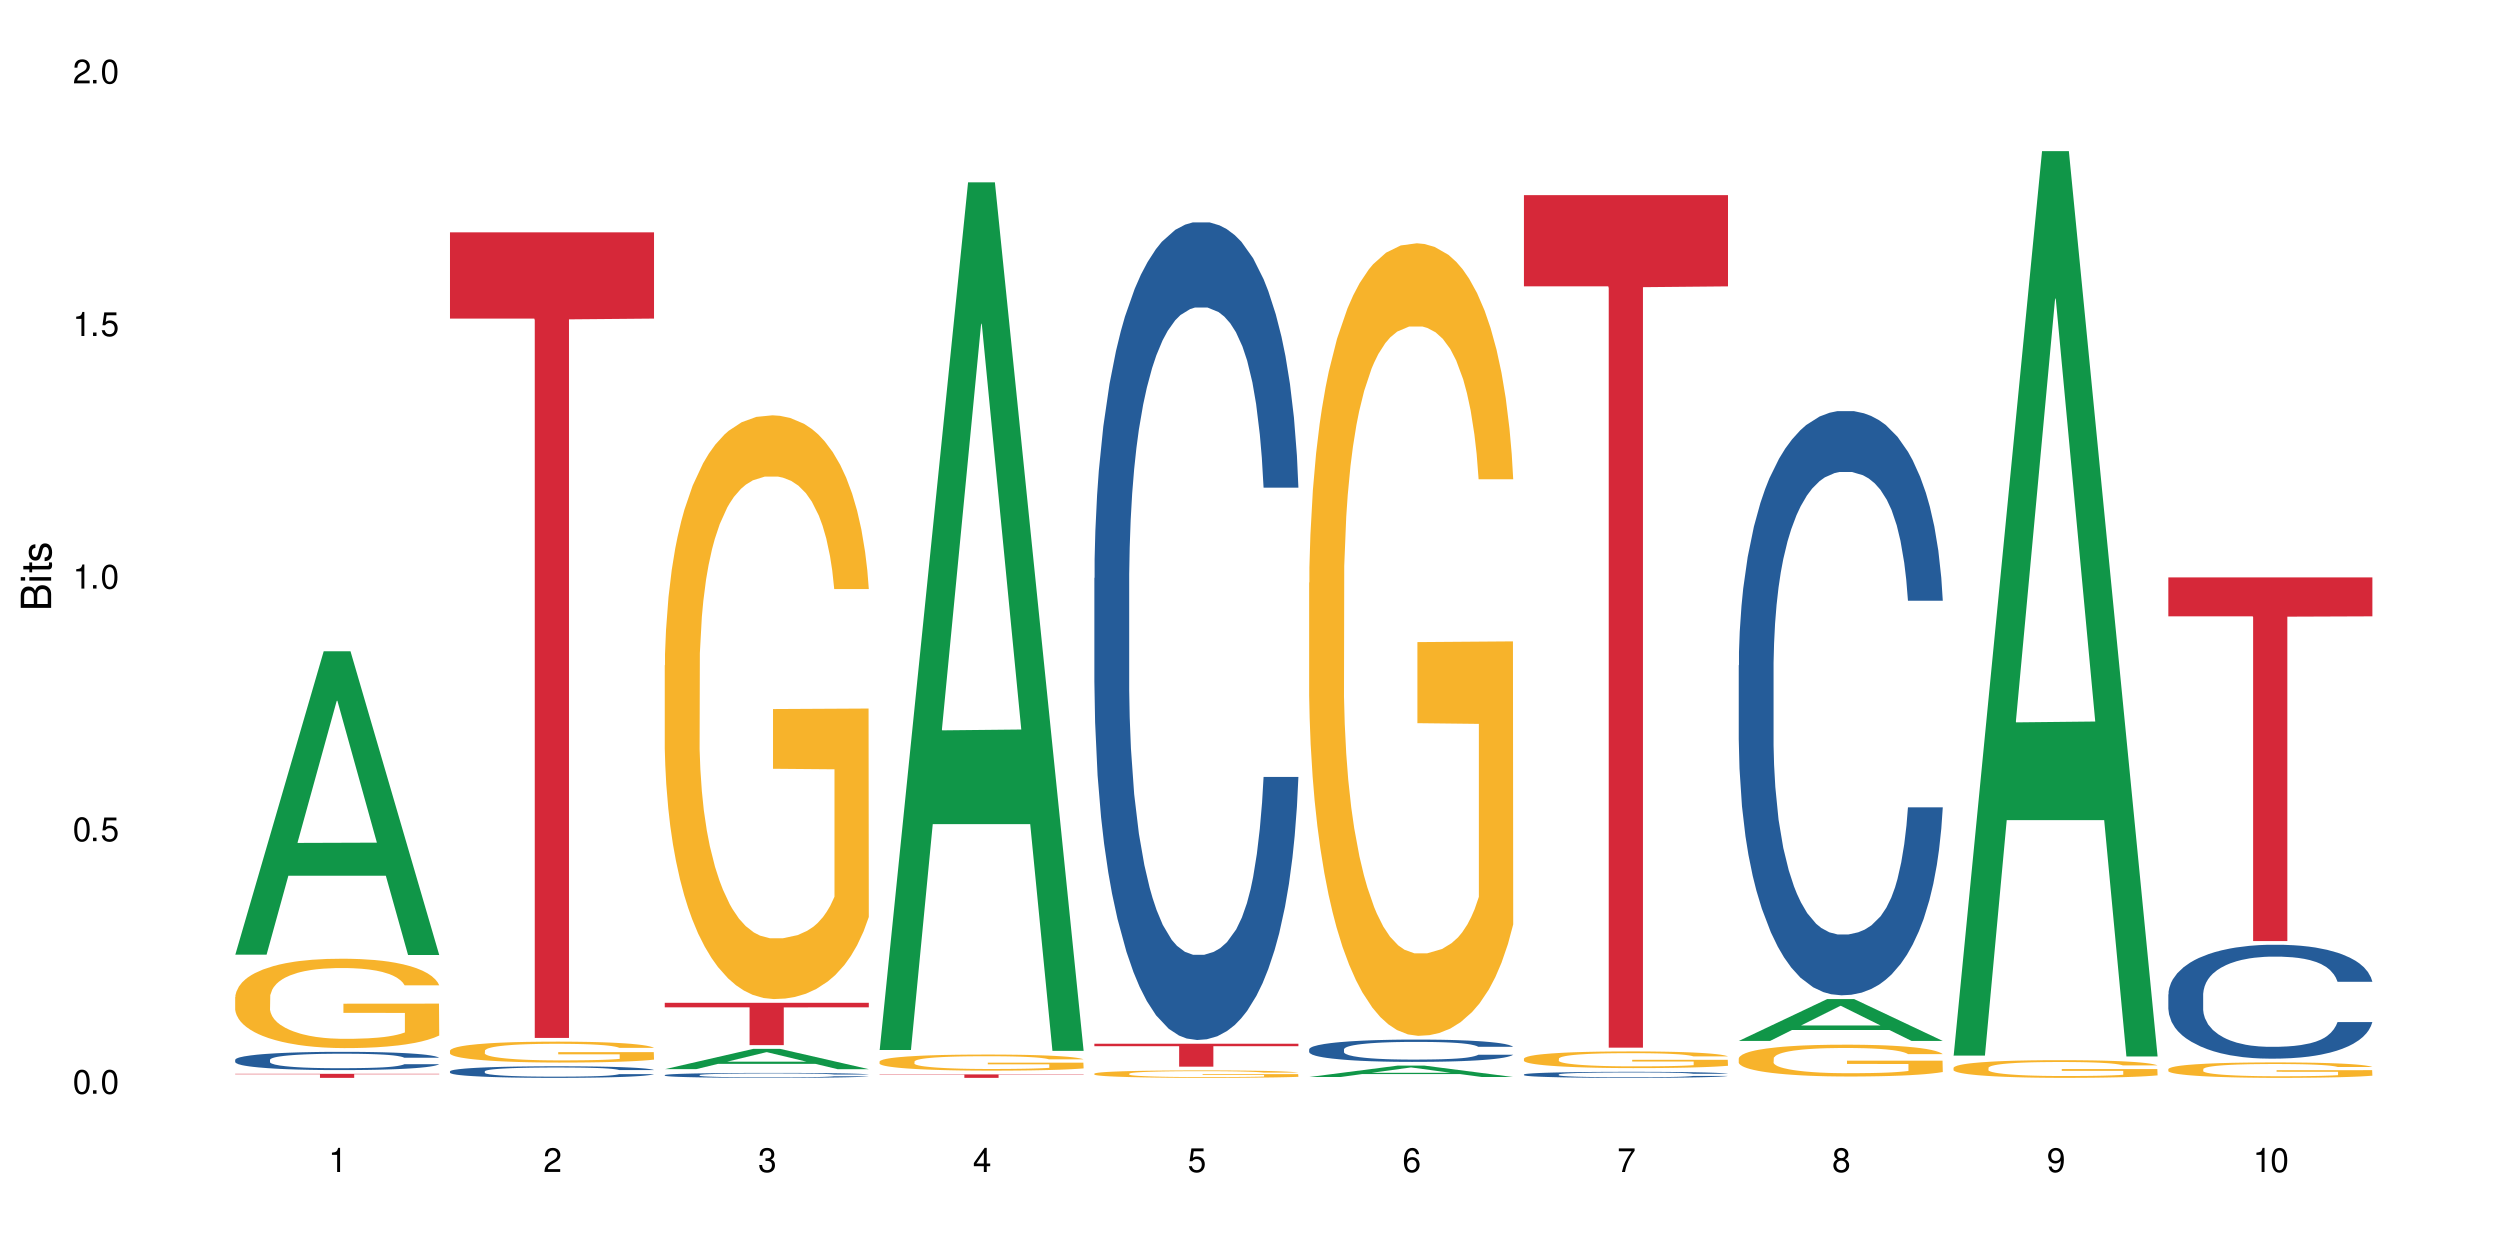 <?xml version="1.0" encoding="UTF-8"?>
<svg xmlns="http://www.w3.org/2000/svg" xmlns:xlink="http://www.w3.org/1999/xlink" width="720" height="360" viewBox="0 0 720 360">
<defs>
<g>
<g id="glyph-0-0">
</g>
<g id="glyph-0-1">
<path d="M 2.641 -6.938 C 2 -6.938 1.422 -6.656 1.078 -6.172 C 0.641 -5.562 0.406 -4.641 0.406 -3.359 C 0.406 -1.016 1.188 0.219 2.641 0.219 C 4.078 0.219 4.859 -1.016 4.859 -3.297 C 4.859 -4.641 4.656 -5.547 4.203 -6.172 C 3.844 -6.656 3.281 -6.938 2.641 -6.938 Z M 2.641 -6.188 C 3.547 -6.188 4 -5.25 4 -3.375 C 4 -1.406 3.562 -0.484 2.625 -0.484 C 1.734 -0.484 1.281 -1.438 1.281 -3.344 C 1.281 -5.25 1.734 -6.188 2.641 -6.188 Z M 2.641 -6.188 "/>
</g>
<g id="glyph-0-2">
<path d="M 1.828 -1 L 0.828 -1 L 0.828 0 L 1.828 0 Z M 1.828 -1 "/>
</g>
<g id="glyph-0-3">
<path d="M 4.562 -6.797 L 1.062 -6.797 L 0.547 -3.094 L 1.328 -3.094 C 1.719 -3.562 2.047 -3.734 2.578 -3.734 C 3.484 -3.734 4.062 -3.109 4.062 -2.094 C 4.062 -1.125 3.484 -0.531 2.578 -0.531 C 1.828 -0.531 1.375 -0.906 1.188 -1.672 L 0.328 -1.672 C 0.453 -1.109 0.547 -0.844 0.75 -0.594 C 1.125 -0.078 1.828 0.219 2.594 0.219 C 3.969 0.219 4.922 -0.781 4.922 -2.219 C 4.922 -3.562 4.031 -4.484 2.719 -4.484 C 2.25 -4.484 1.859 -4.359 1.469 -4.062 L 1.734 -5.969 L 4.562 -5.969 Z M 4.562 -6.797 "/>
</g>
<g id="glyph-0-4">
<path d="M 2.484 -4.938 L 2.484 0 L 3.328 0 L 3.328 -6.938 L 2.766 -6.938 C 2.469 -5.875 2.281 -5.734 0.984 -5.562 L 0.984 -4.938 Z M 2.484 -4.938 "/>
</g>
<g id="glyph-0-5">
<path d="M 4.859 -0.828 L 1.281 -0.828 C 1.359 -1.406 1.672 -1.781 2.5 -2.281 L 3.469 -2.828 C 4.406 -3.344 4.906 -4.062 4.906 -4.906 C 4.906 -5.484 4.672 -6.031 4.266 -6.406 C 3.859 -6.766 3.375 -6.938 2.719 -6.938 C 1.859 -6.938 1.219 -6.625 0.844 -6.031 C 0.609 -5.672 0.5 -5.234 0.484 -4.531 L 1.328 -4.531 C 1.359 -5.016 1.406 -5.281 1.531 -5.516 C 1.75 -5.938 2.188 -6.203 2.703 -6.203 C 3.469 -6.203 4.031 -5.641 4.031 -4.891 C 4.031 -4.344 3.719 -3.859 3.125 -3.516 L 2.234 -3 C 0.812 -2.172 0.406 -1.531 0.328 -0.016 L 4.859 -0.016 Z M 4.859 -0.828 "/>
</g>
<g id="glyph-0-6">
<path d="M 2.125 -3.188 L 2.578 -3.188 C 3.5 -3.188 3.984 -2.766 3.984 -1.922 C 3.984 -1.062 3.469 -0.531 2.594 -0.531 C 1.656 -0.531 1.203 -1 1.156 -2.016 L 0.312 -2.016 C 0.344 -1.453 0.438 -1.094 0.609 -0.781 C 0.953 -0.109 1.625 0.219 2.547 0.219 C 3.953 0.219 4.859 -0.625 4.859 -1.938 C 4.859 -2.828 4.516 -3.297 3.703 -3.594 C 4.344 -3.844 4.656 -4.328 4.656 -5.031 C 4.656 -6.219 3.875 -6.938 2.578 -6.938 C 1.203 -6.938 0.484 -6.172 0.453 -4.703 L 1.297 -4.703 C 1.312 -5.125 1.344 -5.359 1.453 -5.578 C 1.641 -5.969 2.062 -6.203 2.594 -6.203 C 3.344 -6.203 3.797 -5.75 3.797 -5 C 3.797 -4.516 3.609 -4.219 3.25 -4.047 C 3.016 -3.953 2.703 -3.922 2.125 -3.906 Z M 2.125 -3.188 "/>
</g>
<g id="glyph-0-7">
<path d="M 3.141 -1.672 L 3.141 0 L 3.984 0 L 3.984 -1.672 L 4.984 -1.672 L 4.984 -2.438 L 3.984 -2.438 L 3.984 -6.938 L 3.359 -6.938 L 0.266 -2.578 L 0.266 -1.672 Z M 3.141 -2.438 L 1 -2.438 L 3.141 -5.5 Z M 3.141 -2.438 "/>
</g>
<g id="glyph-0-8">
<path d="M 4.781 -5.125 C 4.609 -6.266 3.891 -6.938 2.844 -6.938 C 2.094 -6.938 1.422 -6.578 1.031 -5.953 C 0.594 -5.266 0.406 -4.422 0.406 -3.172 C 0.406 -2 0.578 -1.25 0.984 -0.641 C 1.359 -0.078 1.953 0.219 2.703 0.219 C 3.984 0.219 4.922 -0.75 4.922 -2.094 C 4.922 -3.375 4.062 -4.281 2.844 -4.281 C 2.172 -4.281 1.641 -4.031 1.281 -3.516 C 1.281 -5.234 1.828 -6.188 2.797 -6.188 C 3.391 -6.188 3.797 -5.797 3.938 -5.125 Z M 2.734 -3.531 C 3.547 -3.531 4.062 -2.953 4.062 -2.031 C 4.062 -1.156 3.484 -0.531 2.703 -0.531 C 1.922 -0.531 1.328 -1.188 1.328 -2.078 C 1.328 -2.938 1.906 -3.531 2.734 -3.531 Z M 2.734 -3.531 "/>
</g>
<g id="glyph-0-9">
<path d="M 4.984 -6.797 L 0.438 -6.797 L 0.438 -5.969 L 4.109 -5.969 C 2.5 -3.656 1.828 -2.234 1.328 0 L 2.219 0 C 2.594 -2.172 3.453 -4.047 4.984 -6.094 Z M 4.984 -6.797 "/>
</g>
<g id="glyph-0-10">
<path d="M 3.75 -3.656 C 4.469 -4.094 4.688 -4.438 4.688 -5.078 C 4.688 -6.172 3.844 -6.938 2.641 -6.938 C 1.438 -6.938 0.594 -6.172 0.594 -5.094 C 0.594 -4.438 0.812 -4.094 1.516 -3.656 C 0.734 -3.266 0.359 -2.703 0.359 -1.922 C 0.359 -0.656 1.281 0.219 2.641 0.219 C 3.984 0.219 4.922 -0.656 4.922 -1.922 C 4.922 -2.703 4.531 -3.266 3.75 -3.656 Z M 2.641 -6.188 C 3.359 -6.188 3.812 -5.75 3.812 -5.062 C 3.812 -4.406 3.344 -3.984 2.641 -3.984 C 1.922 -3.984 1.453 -4.406 1.453 -5.078 C 1.453 -5.75 1.922 -6.188 2.641 -6.188 Z M 2.641 -3.266 C 3.484 -3.266 4.062 -2.719 4.062 -1.906 C 4.062 -1.078 3.484 -0.531 2.625 -0.531 C 1.797 -0.531 1.219 -1.094 1.219 -1.906 C 1.219 -2.719 1.781 -3.266 2.641 -3.266 Z M 2.641 -3.266 "/>
</g>
<g id="glyph-0-11">
<path d="M 0.516 -1.578 C 0.672 -0.453 1.406 0.219 2.438 0.219 C 3.188 0.219 3.859 -0.141 4.266 -0.766 C 4.688 -1.453 4.891 -2.297 4.891 -3.547 C 4.891 -4.719 4.703 -5.453 4.312 -6.078 C 3.938 -6.641 3.344 -6.938 2.594 -6.938 C 1.297 -6.938 0.359 -5.969 0.359 -4.625 C 0.359 -3.344 1.234 -2.453 2.453 -2.453 C 3.094 -2.453 3.578 -2.672 4.016 -3.203 C 4 -1.484 3.469 -0.531 2.5 -0.531 C 1.906 -0.531 1.484 -0.906 1.359 -1.578 Z M 2.578 -6.203 C 3.375 -6.203 3.969 -5.531 3.969 -4.641 C 3.969 -3.797 3.391 -3.188 2.547 -3.188 C 1.734 -3.188 1.234 -3.766 1.234 -4.688 C 1.234 -5.562 1.797 -6.203 2.578 -6.203 Z M 2.578 -6.203 "/>
</g>
<g id="glyph-1-0">
</g>
<g id="glyph-1-1">
<path d="M 0 -0.953 L 0 -4.891 C 0 -5.719 -0.234 -6.344 -0.734 -6.797 C -1.188 -7.234 -1.812 -7.469 -2.5 -7.469 C -3.547 -7.469 -4.188 -7 -4.625 -5.875 C -4.984 -6.688 -5.625 -7.094 -6.531 -7.094 C -7.172 -7.094 -7.734 -6.859 -8.141 -6.391 C -8.562 -5.922 -8.75 -5.344 -8.75 -4.5 L -8.75 -0.953 Z M -4.984 -2.062 L -7.766 -2.062 L -7.766 -4.219 C -7.766 -4.844 -7.688 -5.203 -7.453 -5.5 C -7.219 -5.812 -6.859 -5.969 -6.375 -5.969 C -5.891 -5.969 -5.531 -5.812 -5.297 -5.5 C -5.062 -5.203 -4.984 -4.844 -4.984 -4.219 Z M -0.984 -2.062 L -4 -2.062 L -4 -4.781 C -4 -5.766 -3.438 -6.359 -2.484 -6.359 C -1.547 -6.359 -0.984 -5.766 -0.984 -4.781 Z M -0.984 -2.062 "/>
</g>
<g id="glyph-1-2">
<path d="M -6.281 -1.797 L -6.281 -0.797 L 0 -0.797 L 0 -1.797 Z M -8.75 -1.797 L -8.75 -0.797 L -7.484 -0.797 L -7.484 -1.797 Z M -8.75 -1.797 "/>
</g>
<g id="glyph-1-3">
<path d="M -6.281 -3.047 L -6.281 -2.016 L -8.016 -2.016 L -8.016 -1.016 L -6.281 -1.016 L -6.281 -0.172 L -5.469 -0.172 L -5.469 -1.016 L -0.719 -1.016 C -0.078 -1.016 0.281 -1.453 0.281 -2.234 C 0.281 -2.5 0.25 -2.719 0.188 -3.047 L -0.641 -3.047 C -0.609 -2.906 -0.594 -2.766 -0.594 -2.562 C -0.594 -2.141 -0.719 -2.016 -1.156 -2.016 L -5.469 -2.016 L -5.469 -3.047 Z M -6.281 -3.047 "/>
</g>
<g id="glyph-1-4">
<path d="M -4.531 -5.25 C -5.766 -5.25 -6.469 -4.422 -6.469 -2.969 C -6.469 -1.516 -5.719 -0.562 -4.547 -0.562 C -3.562 -0.562 -3.094 -1.062 -2.734 -2.562 L -2.516 -3.484 C -2.344 -4.188 -2.094 -4.469 -1.641 -4.469 C -1.047 -4.469 -0.641 -3.875 -0.641 -3 C -0.641 -2.453 -0.797 -2 -1.062 -1.75 C -1.25 -1.594 -1.422 -1.531 -1.875 -1.469 L -1.875 -0.406 C -0.422 -0.453 0.281 -1.266 0.281 -2.922 C 0.281 -4.5 -0.5 -5.516 -1.719 -5.516 C -2.656 -5.516 -3.172 -4.984 -3.469 -3.734 L -3.703 -2.766 C -3.891 -1.953 -4.156 -1.609 -4.594 -1.609 C -5.188 -1.609 -5.547 -2.125 -5.547 -2.938 C -5.547 -3.75 -5.203 -4.172 -4.531 -4.203 Z M -4.531 -5.25 "/>
</g>
</g>
</defs>
<rect x="-72" y="-36" width="864" height="432" fill="rgb(100%, 100%, 100%)" fill-opacity="1"/>
<path fill-rule="nonzero" fill="rgb(6.275%, 58.824%, 28.235%)" fill-opacity="1" d="M 67.73 274.953 L 67.793 274.871 L 93.223 187.574 L 100.945 187.574 L 126.5 275.035 L 117.52 275.035 L 111.117 252.207 L 83.051 252.207 L 76.773 274.953 L 67.73 274.953 L 85.75 242.762 L 108.543 242.68 L 97.176 201.863 L 97.051 201.781 L 96.926 202.027 L 85.688 242.68 L 85.75 242.762 Z M 67.73 274.953 "/>
<path fill-rule="nonzero" fill="rgb(14.51%, 36.078%, 60%)" fill-opacity="1" d="M 67.73 305.219 L 67.801 305.211 L 67.801 305.098 L 68.02 304.914 L 68.52 304.684 L 69.02 304.523 L 70.312 304.242 L 72.102 303.969 L 73.965 303.754 L 75.328 303.629 L 76.547 303.535 L 79.34 303.355 L 81.133 303.266 L 83.066 303.184 L 85.434 303.102 L 87.152 303.055 L 91.023 302.977 L 93.891 302.941 L 96.113 302.93 L 100.914 302.93 L 103.781 302.949 L 105.859 302.973 L 108.152 303.012 L 110.086 303.055 L 113.457 303.16 L 116.465 303.293 L 117.828 303.371 L 119.977 303.52 L 121.625 303.664 L 122.773 303.789 L 124.062 303.969 L 125.207 304.184 L 126.07 304.43 L 126.5 304.637 L 116.465 304.637 L 115.965 304.441 L 115.391 304.293 L 114.316 304.098 L 113.238 303.957 L 111.734 303.816 L 110.375 303.727 L 108.512 303.637 L 106.863 303.578 L 105.141 303.535 L 103.492 303.504 L 100.34 303.477 L 96.684 303.477 L 95.324 303.488 L 92.527 303.523 L 91.023 303.559 L 88.871 303.625 L 87.367 303.688 L 85.578 303.785 L 84.359 303.867 L 82.852 303.992 L 81.777 304.102 L 80.559 304.262 L 79.844 304.379 L 79.199 304.516 L 78.625 304.676 L 78.195 304.844 L 77.906 305.02 L 77.766 305.195 L 77.766 305.938 L 77.906 306.113 L 78.266 306.312 L 79.199 306.605 L 80.559 306.863 L 82.137 307.062 L 83.641 307.207 L 84.5 307.277 L 85.648 307.352 L 87.441 307.449 L 90.02 307.547 L 91.523 307.582 L 93.816 307.621 L 96.184 307.641 L 99.336 307.641 L 102.133 307.621 L 103.996 307.598 L 105.93 307.559 L 108.582 307.477 L 110.23 307.402 L 111.664 307.309 L 112.738 307.219 L 113.457 307.141 L 114.531 306.992 L 115.391 306.828 L 116.035 306.66 L 116.465 306.496 L 126.5 306.496 L 126.07 306.688 L 125.422 306.875 L 124.777 307.016 L 123.777 307.184 L 122.629 307.332 L 120.98 307.5 L 119.617 307.613 L 117.828 307.734 L 116.18 307.824 L 114.387 307.906 L 111.734 308 L 110.016 308.051 L 108.152 308.094 L 105.93 308.133 L 103.137 308.164 L 100.125 308.184 L 97.328 308.188 L 94.32 308.18 L 92.098 308.16 L 89.16 308.117 L 85.504 308.031 L 82.852 307.938 L 80.773 307.848 L 78.984 307.75 L 76.977 307.621 L 74.395 307.41 L 72.82 307.246 L 71.746 307.113 L 70.527 306.926 L 69.664 306.758 L 68.664 306.488 L 67.945 306.145 L 67.73 305.883 Z M 67.73 305.219 "/>
<path fill-rule="nonzero" fill="rgb(96.863%, 70.196%, 16.863%)" fill-opacity="1" d="M 67.73 287.137 L 67.801 287.113 L 67.801 286.641 L 68.09 285.586 L 68.805 284.125 L 69.738 282.926 L 70.742 281.988 L 71.387 281.492 L 72.461 280.789 L 73.395 280.27 L 75.758 279.211 L 78.77 278.223 L 80.418 277.801 L 82.281 277.402 L 84.93 276.953 L 86.148 276.789 L 89.875 276.414 L 94.105 276.18 L 98.762 276.109 L 100.914 276.133 L 103.852 276.227 L 107.863 276.484 L 110.16 276.719 L 111.949 276.953 L 113.812 277.262 L 116.105 277.73 L 118.258 278.293 L 119.977 278.859 L 121.695 279.566 L 123.129 280.316 L 124.348 281.141 L 125.422 282.129 L 126.07 282.949 L 126.5 283.773 L 116.535 283.773 L 115.965 282.949 L 115.32 282.316 L 114.242 281.539 L 113.168 280.977 L 112.094 280.527 L 110.086 279.918 L 108.367 279.543 L 106.215 279.211 L 104.137 279 L 101.773 278.859 L 100.34 278.812 L 96.543 278.812 L 93.102 278.977 L 91.094 279.164 L 89.66 279.352 L 87.656 279.707 L 86.438 279.988 L 85.719 280.176 L 83.57 280.906 L 82.137 281.562 L 81.348 282.012 L 80.344 282.715 L 79.629 283.352 L 78.84 284.293 L 78.41 284.996 L 77.836 286.594 L 77.766 290.828 L 77.98 291.723 L 78.41 292.688 L 78.984 293.531 L 79.844 294.426 L 80.703 295.109 L 82.207 296.023 L 83.496 296.637 L 84.5 297.035 L 86.438 297.672 L 87.227 297.883 L 89.09 298.305 L 91.023 298.637 L 93.387 298.918 L 95.18 299.059 L 98.047 299.176 L 101.703 299.176 L 106 299.035 L 108.727 298.848 L 110.59 298.66 L 111.809 298.492 L 113.312 298.234 L 114.387 298 L 115.391 297.742 L 116.609 297.344 L 116.609 291.723 L 98.906 291.699 L 98.906 289.066 L 126.426 289.043 L 126.5 298.234 L 124.992 298.871 L 123.129 299.48 L 121.34 299.953 L 119.477 300.352 L 116.824 300.797 L 114.672 301.082 L 111.375 301.41 L 108.367 301.621 L 105.215 301.762 L 102.418 301.832 L 99.121 301.855 L 96.184 301.809 L 93.031 301.668 L 90.52 301.48 L 88.227 301.246 L 85.934 300.941 L 83.066 300.445 L 81.203 300.047 L 79.27 299.551 L 77.336 298.965 L 75.613 298.328 L 74.469 297.836 L 73.32 297.27 L 72.102 296.566 L 70.957 295.766 L 70.098 295.039 L 69.309 294.215 L 68.734 293.438 L 68.16 292.379 L 67.875 291.535 L 67.73 290.805 Z M 67.73 287.137 "/>
<path fill-rule="nonzero" fill="rgb(83.922%, 15.686%, 22.353%)" fill-opacity="1" d="M 67.73 309.262 L 126.5 309.262 L 126.5 309.387 L 102.008 309.387 L 102.008 310.426 L 92.152 310.426 L 92.152 309.387 L 67.73 309.387 Z M 67.73 309.262 "/>
<path fill-rule="nonzero" fill="rgb(14.51%, 36.078%, 60%)" fill-opacity="1" d="M 129.594 308.539 L 129.664 308.539 L 129.664 308.465 L 129.879 308.348 L 130.379 308.203 L 130.883 308.102 L 132.172 307.922 L 133.965 307.746 L 135.828 307.613 L 137.188 307.535 L 138.406 307.473 L 141.203 307.359 L 142.992 307.305 L 144.93 307.25 L 147.293 307.199 L 149.016 307.168 L 152.883 307.121 L 155.75 307.098 L 157.973 307.09 L 162.773 307.09 L 165.641 307.102 L 167.719 307.117 L 170.012 307.141 L 171.949 307.168 L 175.316 307.234 L 178.324 307.32 L 179.688 307.371 L 181.836 307.465 L 183.484 307.555 L 184.633 307.637 L 185.922 307.746 L 187.07 307.887 L 187.93 308.039 L 188.359 308.172 L 178.324 308.172 L 177.824 308.051 L 177.25 307.957 L 176.176 307.832 L 175.102 307.742 L 173.598 307.652 L 172.234 307.594 L 170.371 307.539 L 168.723 307.5 L 167.004 307.473 L 165.355 307.457 L 162.199 307.438 L 158.547 307.438 L 157.184 307.441 L 154.391 307.469 L 152.883 307.488 L 150.734 307.531 L 149.23 307.57 L 147.438 307.633 L 146.219 307.684 L 144.715 307.762 L 143.641 307.832 L 142.422 307.934 L 141.703 308.012 L 141.059 308.094 L 140.484 308.195 L 140.055 308.305 L 139.77 308.414 L 139.625 308.523 L 139.625 308.996 L 139.77 309.109 L 140.129 309.234 L 141.059 309.422 L 142.422 309.582 L 143.996 309.711 L 145.504 309.801 L 146.363 309.844 L 147.508 309.895 L 149.301 309.953 L 151.879 310.016 L 153.387 310.039 L 155.68 310.066 L 158.043 310.078 L 161.199 310.078 L 163.992 310.066 L 165.855 310.051 L 167.789 310.023 L 170.441 309.973 L 172.09 309.926 L 173.523 309.867 L 174.598 309.809 L 175.316 309.762 L 176.391 309.664 L 177.25 309.562 L 177.895 309.453 L 178.324 309.352 L 188.359 309.352 L 187.93 309.473 L 187.285 309.594 L 186.641 309.68 L 185.637 309.789 L 184.488 309.883 L 182.84 309.988 L 181.48 310.059 L 179.688 310.137 L 178.039 310.191 L 176.246 310.246 L 173.598 310.305 L 171.875 310.336 L 170.012 310.363 L 167.789 310.387 L 164.996 310.41 L 161.984 310.422 L 159.191 310.426 L 156.18 310.418 L 153.957 310.406 L 151.02 310.379 L 147.367 310.324 L 144.715 310.266 L 142.637 310.207 L 140.844 310.148 L 138.836 310.066 L 136.258 309.93 L 134.68 309.828 L 133.605 309.742 L 132.387 309.621 L 131.527 309.516 L 130.523 309.344 L 129.809 309.129 L 129.594 308.961 Z M 129.594 308.539 "/>
<path fill-rule="nonzero" fill="rgb(96.863%, 70.196%, 16.863%)" fill-opacity="1" d="M 129.594 302.57 L 129.664 302.566 L 129.664 302.457 L 129.949 302.207 L 130.668 301.867 L 131.598 301.586 L 132.602 301.367 L 133.246 301.25 L 134.32 301.086 L 135.254 300.965 L 137.617 300.715 L 140.629 300.484 L 142.277 300.387 L 144.141 300.293 L 146.793 300.188 L 148.012 300.148 L 151.738 300.062 L 155.965 300.008 L 160.625 299.988 L 162.773 299.996 L 165.711 300.016 L 169.727 300.078 L 172.02 300.133 L 173.812 300.188 L 175.676 300.258 L 177.969 300.371 L 180.117 300.5 L 181.836 300.633 L 183.559 300.801 L 184.992 300.977 L 186.211 301.168 L 187.285 301.398 L 187.93 301.59 L 188.359 301.785 L 178.398 301.785 L 177.824 301.59 L 177.18 301.441 L 176.105 301.262 L 175.031 301.129 L 173.953 301.023 L 171.949 300.883 L 170.227 300.793 L 168.078 300.715 L 166 300.668 L 163.633 300.633 L 162.199 300.621 L 158.402 300.621 L 154.961 300.66 L 152.957 300.707 L 151.523 300.75 L 149.516 300.832 L 148.297 300.898 L 147.582 300.941 L 145.43 301.113 L 143.996 301.266 L 143.207 301.371 L 142.207 301.535 L 141.488 301.684 L 140.699 301.906 L 140.27 302.07 L 139.695 302.445 L 139.625 303.438 L 139.84 303.645 L 140.27 303.871 L 140.844 304.07 L 141.703 304.277 L 142.562 304.438 L 144.07 304.652 L 145.359 304.797 L 146.363 304.891 L 148.297 305.039 L 149.086 305.086 L 150.949 305.188 L 152.883 305.262 L 155.25 305.328 L 157.039 305.363 L 159.906 305.391 L 163.562 305.391 L 167.863 305.355 L 170.586 305.312 L 172.449 305.27 L 173.668 305.23 L 175.172 305.168 L 176.246 305.113 L 177.25 305.055 L 178.469 304.961 L 178.469 303.645 L 160.766 303.641 L 160.766 303.023 L 188.289 303.016 L 188.359 305.168 L 186.855 305.32 L 184.992 305.461 L 183.199 305.57 L 181.336 305.664 L 178.684 305.77 L 176.535 305.836 L 173.238 305.914 L 170.227 305.961 L 167.074 305.996 L 164.277 306.012 L 160.984 306.02 L 158.043 306.008 L 154.891 305.973 L 152.383 305.93 L 150.09 305.875 L 147.797 305.805 L 144.93 305.688 L 143.066 305.594 L 141.129 305.477 L 139.195 305.34 L 137.477 305.191 L 136.328 305.078 L 135.184 304.945 L 133.965 304.777 L 132.816 304.594 L 131.957 304.422 L 131.168 304.23 L 130.594 304.047 L 130.023 303.801 L 129.734 303.602 L 129.594 303.43 Z M 129.594 302.57 "/>
<path fill-rule="nonzero" fill="rgb(83.922%, 15.686%, 22.353%)" fill-opacity="1" d="M 129.594 66.918 L 188.359 66.918 L 188.359 91.754 L 163.867 91.973 L 163.867 298.918 L 154.012 298.918 L 154.012 92.188 L 153.871 91.754 L 129.594 91.754 Z M 129.594 66.918 "/>
<path fill-rule="nonzero" fill="rgb(6.275%, 58.824%, 28.235%)" fill-opacity="1" d="M 191.453 307.918 L 191.516 307.914 L 216.945 302.074 L 224.668 302.074 L 250.219 307.926 L 241.242 307.926 L 234.84 306.398 L 206.773 306.398 L 200.492 307.918 L 191.453 307.918 L 209.473 305.766 L 232.266 305.762 L 220.898 303.031 L 220.773 303.023 L 220.648 303.043 L 209.41 305.762 L 209.473 305.766 Z M 191.453 307.918 "/>
<path fill-rule="nonzero" fill="rgb(14.51%, 36.078%, 60%)" fill-opacity="1" d="M 191.453 309.617 L 191.523 309.617 L 191.523 309.586 L 191.738 309.535 L 192.242 309.473 L 192.742 309.43 L 194.031 309.352 L 195.824 309.277 L 197.688 309.223 L 199.051 309.188 L 200.27 309.16 L 203.062 309.113 L 204.855 309.09 L 206.789 309.066 L 209.156 309.043 L 210.875 309.031 L 214.746 309.012 L 217.613 309 L 219.832 308.996 L 224.637 308.996 L 227.5 309.004 L 229.582 309.008 L 231.875 309.02 L 233.809 309.031 L 237.176 309.059 L 240.188 309.098 L 241.547 309.117 L 243.699 309.156 L 245.348 309.195 L 246.492 309.23 L 247.785 309.277 L 248.93 309.336 L 249.789 309.402 L 250.219 309.461 L 240.188 309.461 L 239.684 309.406 L 239.113 309.367 L 238.035 309.312 L 236.961 309.277 L 235.457 309.238 L 234.094 309.215 L 232.23 309.188 L 230.582 309.172 L 228.863 309.16 L 227.215 309.152 L 224.062 309.145 L 220.406 309.145 L 219.043 309.148 L 216.25 309.16 L 214.746 309.168 L 212.594 309.188 L 211.09 309.203 L 209.297 309.23 L 208.078 309.25 L 206.574 309.285 L 205.5 309.316 L 204.281 309.359 L 203.566 309.391 L 202.918 309.426 L 202.348 309.469 L 201.918 309.516 L 201.629 309.562 L 201.484 309.613 L 201.484 309.812 L 201.629 309.859 L 201.988 309.914 L 202.918 309.996 L 204.281 310.062 L 205.859 310.117 L 207.363 310.16 L 208.223 310.176 L 209.371 310.199 L 211.16 310.223 L 213.742 310.25 L 215.246 310.262 L 217.539 310.27 L 219.906 310.277 L 223.059 310.277 L 225.852 310.27 L 227.715 310.266 L 229.652 310.254 L 232.305 310.23 L 233.953 310.211 L 235.387 310.188 L 236.461 310.16 L 237.176 310.141 L 238.254 310.098 L 239.113 310.055 L 239.758 310.008 L 240.188 309.965 L 250.219 309.965 L 249.789 310.016 L 249.145 310.066 L 248.5 310.105 L 247.496 310.152 L 246.352 310.191 L 244.703 310.238 L 243.34 310.27 L 241.547 310.301 L 239.898 310.324 L 238.109 310.348 L 235.457 310.375 L 233.738 310.387 L 231.875 310.398 L 229.652 310.41 L 226.855 310.418 L 223.848 310.422 L 221.051 310.426 L 218.043 310.422 L 215.82 310.418 L 212.883 310.406 L 209.227 310.383 L 206.574 310.355 L 204.496 310.332 L 202.703 310.305 L 200.699 310.27 L 198.117 310.215 L 196.543 310.168 L 195.465 310.133 L 194.246 310.082 L 193.387 310.035 L 192.383 309.961 L 191.668 309.871 L 191.453 309.797 Z M 191.453 309.617 "/>
<path fill-rule="nonzero" fill="rgb(96.863%, 70.196%, 16.863%)" fill-opacity="1" d="M 191.453 191.617 L 191.523 191.465 L 191.523 188.395 L 191.812 181.484 L 192.527 171.965 L 193.461 164.133 L 194.461 157.992 L 195.109 154.766 L 196.184 150.16 L 197.113 146.781 L 199.48 139.871 L 202.488 133.426 L 204.137 130.66 L 206 128.051 L 208.652 125.133 L 209.871 124.059 L 213.598 121.602 L 217.828 120.066 L 222.484 119.605 L 224.637 119.758 L 227.574 120.371 L 231.586 122.062 L 233.879 123.598 L 235.672 125.133 L 237.535 127.129 L 239.828 130.199 L 241.98 133.883 L 243.699 137.57 L 245.418 142.176 L 246.852 147.09 L 248.07 152.465 L 249.145 158.914 L 249.789 164.285 L 250.219 169.66 L 240.258 169.66 L 239.684 164.285 L 239.039 160.141 L 237.965 155.074 L 236.891 151.387 L 235.816 148.473 L 233.809 144.48 L 232.09 142.023 L 229.938 139.871 L 227.859 138.492 L 225.496 137.57 L 224.062 137.262 L 220.262 137.262 L 216.824 138.336 L 214.816 139.566 L 213.383 140.793 L 211.375 143.098 L 210.156 144.941 L 209.441 146.168 L 207.293 150.93 L 205.859 155.227 L 205.07 158.145 L 204.066 162.75 L 203.348 166.898 L 202.562 173.039 L 202.133 177.645 L 201.559 188.086 L 201.484 215.723 L 201.703 221.559 L 202.133 227.855 L 202.703 233.383 L 203.566 239.215 L 204.426 243.668 L 205.93 249.656 L 207.219 253.648 L 208.223 256.258 L 210.156 260.406 L 210.945 261.785 L 212.809 264.551 L 214.746 266.699 L 217.109 268.543 L 218.902 269.465 L 221.77 270.23 L 225.422 270.23 L 229.723 269.312 L 232.445 268.082 L 234.309 266.855 L 235.527 265.777 L 237.035 264.09 L 238.109 262.555 L 239.113 260.867 L 240.332 258.254 L 240.332 221.559 L 222.629 221.406 L 222.629 204.207 L 250.148 204.055 L 250.219 264.09 L 248.715 268.234 L 246.852 272.227 L 245.059 275.297 L 243.195 277.91 L 240.547 280.828 L 238.395 282.668 L 235.098 284.82 L 232.09 286.199 L 228.934 287.121 L 226.141 287.582 L 222.844 287.734 L 219.906 287.43 L 216.75 286.508 L 214.242 285.277 L 211.949 283.742 L 209.656 281.746 L 206.789 278.523 L 204.926 275.914 L 202.992 272.688 L 201.055 268.852 L 199.336 264.703 L 198.191 261.48 L 197.043 257.793 L 195.824 253.188 L 194.68 247.969 L 193.816 243.207 L 193.031 237.836 L 192.457 232.766 L 191.883 225.859 L 191.598 220.328 L 191.453 215.57 Z M 191.453 191.617 "/>
<path fill-rule="nonzero" fill="rgb(83.922%, 15.686%, 22.353%)" fill-opacity="1" d="M 191.453 288.809 L 250.219 288.809 L 250.219 290.113 L 225.727 290.125 L 225.727 301.004 L 215.875 301.004 L 215.875 290.137 L 215.73 290.113 L 191.453 290.113 Z M 191.453 288.809 "/>
<path fill-rule="nonzero" fill="rgb(6.275%, 58.824%, 28.235%)" fill-opacity="1" d="M 253.312 302.406 L 253.375 302.168 L 278.805 52.512 L 286.527 52.512 L 312.082 302.641 L 303.102 302.641 L 296.699 237.348 L 268.633 237.348 L 262.355 302.406 L 253.312 302.406 L 271.332 210.34 L 294.125 210.102 L 282.762 93.375 L 282.633 93.141 L 282.508 93.848 L 271.27 210.102 L 271.332 210.34 Z M 253.312 302.406 "/>
<path fill-rule="nonzero" fill="rgb(96.863%, 70.196%, 16.863%)" fill-opacity="1" d="M 253.312 305.699 L 253.387 305.691 L 253.387 305.609 L 253.672 305.418 L 254.387 305.156 L 255.32 304.938 L 256.324 304.77 L 256.969 304.68 L 258.043 304.555 L 258.977 304.461 L 261.34 304.27 L 264.352 304.094 L 266 304.016 L 267.863 303.945 L 270.516 303.863 L 271.73 303.832 L 275.461 303.766 L 279.688 303.723 L 284.348 303.711 L 286.496 303.715 L 289.434 303.73 L 293.449 303.777 L 295.742 303.82 L 297.531 303.863 L 299.395 303.918 L 301.691 304.004 L 303.84 304.105 L 305.559 304.207 L 307.281 304.332 L 308.715 304.469 L 309.93 304.617 L 311.008 304.797 L 311.652 304.945 L 312.082 305.09 L 302.121 305.09 L 301.547 304.945 L 300.902 304.828 L 299.824 304.688 L 298.75 304.586 L 297.676 304.508 L 295.668 304.398 L 293.949 304.328 L 291.801 304.27 L 289.723 304.23 L 287.355 304.207 L 285.922 304.199 L 282.125 304.199 L 278.684 304.227 L 276.676 304.262 L 275.242 304.297 L 273.238 304.359 L 272.02 304.41 L 271.301 304.445 L 269.152 304.574 L 267.719 304.695 L 266.93 304.773 L 265.926 304.902 L 265.211 305.016 L 264.422 305.184 L 263.992 305.312 L 263.418 305.602 L 263.348 306.363 L 263.562 306.523 L 263.992 306.695 L 264.566 306.848 L 265.426 307.012 L 266.285 307.133 L 267.789 307.297 L 269.082 307.41 L 270.082 307.48 L 272.02 307.594 L 272.809 307.633 L 274.672 307.707 L 276.605 307.77 L 278.973 307.82 L 280.762 307.844 L 283.629 307.867 L 287.285 307.867 L 291.586 307.84 L 294.309 307.805 L 296.172 307.773 L 297.391 307.742 L 298.895 307.695 L 299.969 307.652 L 300.973 307.605 L 302.191 307.535 L 302.191 306.523 L 284.488 306.52 L 284.488 306.043 L 312.008 306.039 L 312.082 307.695 L 310.578 307.812 L 308.715 307.922 L 306.922 308.004 L 305.059 308.078 L 302.406 308.156 L 300.258 308.207 L 296.961 308.27 L 293.949 308.305 L 290.797 308.332 L 288 308.344 L 284.703 308.348 L 281.766 308.34 L 278.613 308.316 L 276.105 308.281 L 273.812 308.238 L 271.516 308.184 L 268.652 308.094 L 266.789 308.023 L 264.852 307.934 L 262.918 307.828 L 261.195 307.715 L 260.051 307.625 L 258.902 307.523 L 257.684 307.395 L 256.539 307.25 L 255.68 307.121 L 254.891 306.973 L 254.316 306.832 L 253.742 306.641 L 253.457 306.488 L 253.312 306.359 Z M 253.312 305.699 "/>
<path fill-rule="nonzero" fill="rgb(83.922%, 15.686%, 22.353%)" fill-opacity="1" d="M 253.312 309.422 L 312.082 309.422 L 312.082 309.527 L 287.59 309.527 L 287.59 310.426 L 277.734 310.426 L 277.734 309.531 L 277.594 309.527 L 253.312 309.527 Z M 253.312 309.422 "/>
<path fill-rule="nonzero" fill="rgb(14.51%, 36.078%, 60%)" fill-opacity="1" d="M 315.176 166.5 L 315.246 166.285 L 315.246 161.121 L 315.461 152.941 L 315.961 142.609 L 316.465 135.504 L 317.754 122.805 L 319.547 110.535 L 321.41 101.062 L 322.77 95.469 L 323.988 91.164 L 326.785 83.199 L 328.578 79.109 L 330.512 75.449 L 332.875 71.789 L 334.598 69.637 L 338.465 66.195 L 341.332 64.688 L 343.555 64.043 L 348.355 64.043 L 351.223 64.902 L 353.301 65.98 L 355.594 67.699 L 357.531 69.637 L 360.898 74.375 L 363.91 80.398 L 365.27 83.844 L 367.422 90.516 L 369.07 96.977 L 370.215 102.57 L 371.504 110.535 L 372.652 120.223 L 373.512 131.199 L 373.941 140.457 L 363.91 140.457 L 363.406 131.844 L 362.832 125.172 L 361.758 116.348 L 360.684 110.105 L 359.18 103.863 L 357.816 99.773 L 355.953 95.684 L 354.305 93.102 L 352.586 91.164 L 350.938 89.871 L 347.785 88.578 L 344.129 88.578 L 342.766 89.012 L 339.973 90.73 L 338.465 92.238 L 336.316 95.254 L 334.812 98.051 L 333.02 102.355 L 331.801 106.016 L 330.297 111.613 L 329.223 116.562 L 328.004 123.664 L 327.285 129.047 L 326.641 135.074 L 326.066 142.176 L 325.637 149.711 L 325.352 157.676 L 325.207 165.426 L 325.207 198.789 L 325.352 206.539 L 325.711 215.578 L 326.641 228.707 L 328.004 240.117 L 329.578 249.156 L 331.086 255.613 L 331.945 258.629 L 333.09 262.07 L 334.883 266.375 L 337.465 270.684 L 338.969 272.402 L 341.262 274.125 L 343.625 274.988 L 346.781 274.988 L 349.574 274.125 L 351.438 273.051 L 353.375 271.328 L 356.023 267.668 L 357.672 264.223 L 359.105 260.133 L 360.184 256.043 L 360.898 252.602 L 361.973 245.93 L 362.832 238.609 L 363.48 231.074 L 363.91 223.758 L 373.941 223.758 L 373.512 232.367 L 372.867 240.762 L 372.223 247.004 L 371.219 254.539 L 370.07 261.211 L 368.422 268.746 L 367.062 273.695 L 365.27 279.078 L 363.621 283.168 L 361.832 286.824 L 359.18 291.129 L 357.457 293.285 L 355.594 295.219 L 353.375 296.941 L 350.578 298.449 L 347.57 299.309 L 344.773 299.527 L 341.762 299.094 L 339.543 298.234 L 336.602 296.297 L 332.949 292.422 L 330.297 288.332 L 328.219 284.242 L 326.426 279.938 L 324.418 274.125 L 321.84 264.656 L 320.262 257.336 L 319.188 251.309 L 317.969 242.914 L 317.109 235.379 L 316.105 223.328 L 315.391 208.043 L 315.176 196.207 Z M 315.176 166.5 "/>
<path fill-rule="nonzero" fill="rgb(96.863%, 70.196%, 16.863%)" fill-opacity="1" d="M 315.176 309.195 L 315.246 309.195 L 315.246 309.156 L 315.531 309.066 L 316.25 308.945 L 317.18 308.844 L 318.184 308.766 L 318.828 308.727 L 319.906 308.668 L 320.836 308.625 L 323.203 308.535 L 326.211 308.453 L 327.859 308.418 L 329.723 308.383 L 332.375 308.348 L 333.594 308.332 L 337.32 308.301 L 341.547 308.281 L 346.207 308.277 L 348.355 308.277 L 351.297 308.285 L 355.309 308.309 L 357.602 308.328 L 359.395 308.348 L 361.258 308.371 L 363.551 308.41 L 365.699 308.457 L 367.422 308.504 L 369.141 308.566 L 370.574 308.629 L 371.793 308.695 L 372.867 308.777 L 373.512 308.848 L 373.941 308.914 L 363.98 308.914 L 363.406 308.848 L 362.762 308.793 L 361.688 308.73 L 360.613 308.684 L 359.535 308.645 L 357.531 308.594 L 355.809 308.562 L 353.66 308.535 L 351.582 308.516 L 349.215 308.504 L 347.785 308.5 L 343.984 308.5 L 340.547 308.516 L 338.539 308.531 L 337.105 308.547 L 335.098 308.578 L 333.879 308.602 L 333.164 308.617 L 331.012 308.676 L 329.578 308.73 L 328.793 308.77 L 327.789 308.828 L 327.07 308.879 L 326.281 308.957 L 325.852 309.02 L 325.281 309.152 L 325.207 309.504 L 325.422 309.578 L 325.852 309.66 L 326.426 309.73 L 327.285 309.805 L 328.145 309.863 L 329.652 309.938 L 330.941 309.988 L 331.945 310.023 L 333.879 310.074 L 334.668 310.094 L 336.531 310.129 L 338.465 310.156 L 340.832 310.18 L 342.625 310.191 L 345.488 310.199 L 349.145 310.199 L 353.445 310.188 L 356.168 310.172 L 358.031 310.156 L 359.25 310.145 L 360.754 310.121 L 361.832 310.102 L 362.832 310.082 L 364.051 310.047 L 364.051 309.578 L 346.352 309.578 L 346.352 309.355 L 373.871 309.355 L 373.941 310.121 L 372.438 310.176 L 370.574 310.227 L 368.781 310.266 L 366.918 310.301 L 364.266 310.336 L 362.117 310.359 L 358.82 310.387 L 355.809 310.406 L 352.656 310.418 L 349.863 310.422 L 346.566 310.426 L 343.625 310.422 L 340.473 310.41 L 337.965 310.395 L 335.672 310.375 L 333.379 310.348 L 330.512 310.309 L 328.648 310.273 L 326.715 310.23 L 324.777 310.184 L 323.059 310.129 L 321.91 310.09 L 320.766 310.043 L 319.547 309.984 L 318.398 309.918 L 317.539 309.855 L 316.75 309.785 L 316.18 309.723 L 315.605 309.633 L 315.316 309.562 L 315.176 309.504 Z M 315.176 309.195 "/>
<path fill-rule="nonzero" fill="rgb(83.922%, 15.686%, 22.353%)" fill-opacity="1" d="M 315.176 300.598 L 373.941 300.598 L 373.941 301.305 L 349.449 301.312 L 349.449 307.203 L 339.594 307.203 L 339.594 301.316 L 339.453 301.305 L 315.176 301.305 Z M 315.176 300.598 "/>
<path fill-rule="nonzero" fill="rgb(6.275%, 58.824%, 28.235%)" fill-opacity="1" d="M 377.035 310.18 L 377.098 310.176 L 402.527 306.898 L 410.25 306.898 L 435.805 310.184 L 426.824 310.184 L 420.422 309.324 L 392.355 309.324 L 386.078 310.18 L 377.035 310.18 L 395.055 308.973 L 417.848 308.969 L 406.48 307.438 L 406.355 307.434 L 406.23 307.441 L 394.992 308.969 L 395.055 308.973 Z M 377.035 310.18 "/>
<path fill-rule="nonzero" fill="rgb(14.51%, 36.078%, 60%)" fill-opacity="1" d="M 377.035 302.195 L 377.105 302.191 L 377.105 302.051 L 377.32 301.828 L 377.824 301.543 L 378.324 301.352 L 379.617 301.004 L 381.406 300.668 L 383.27 300.41 L 384.633 300.258 L 385.852 300.141 L 388.645 299.922 L 390.438 299.812 L 392.371 299.711 L 394.738 299.613 L 396.457 299.555 L 400.328 299.461 L 403.195 299.418 L 405.414 299.398 L 410.219 299.398 L 413.086 299.426 L 415.164 299.453 L 417.457 299.5 L 419.391 299.555 L 422.758 299.684 L 425.77 299.848 L 427.133 299.941 L 429.281 300.125 L 430.93 300.301 L 432.078 300.453 L 433.367 300.668 L 434.512 300.934 L 435.375 301.234 L 435.805 301.484 L 425.77 301.484 L 425.27 301.25 L 424.695 301.07 L 423.621 300.828 L 422.543 300.656 L 421.039 300.488 L 419.68 300.375 L 417.816 300.266 L 416.168 300.195 L 414.445 300.141 L 412.797 300.105 L 409.645 300.07 L 405.988 300.07 L 404.629 300.082 L 401.832 300.129 L 400.328 300.172 L 398.176 300.254 L 396.672 300.328 L 394.879 300.445 L 393.664 300.547 L 392.156 300.699 L 391.082 300.832 L 389.863 301.027 L 389.148 301.176 L 388.504 301.34 L 387.93 301.531 L 387.5 301.738 L 387.211 301.957 L 387.07 302.168 L 387.07 303.078 L 387.211 303.289 L 387.57 303.535 L 388.504 303.895 L 389.863 304.207 L 391.441 304.453 L 392.945 304.629 L 393.805 304.711 L 394.953 304.805 L 396.742 304.922 L 399.324 305.039 L 400.828 305.086 L 403.121 305.133 L 405.488 305.156 L 408.641 305.156 L 411.438 305.133 L 413.301 305.105 L 415.234 305.059 L 417.887 304.957 L 419.535 304.863 L 420.969 304.754 L 422.043 304.641 L 422.758 304.547 L 423.836 304.363 L 424.695 304.164 L 425.34 303.961 L 425.77 303.762 L 435.805 303.762 L 435.375 303.996 L 434.727 304.223 L 434.082 304.395 L 433.078 304.602 L 431.934 304.781 L 430.285 304.988 L 428.922 305.121 L 427.133 305.27 L 425.484 305.383 L 423.691 305.48 L 421.039 305.598 L 419.32 305.656 L 417.457 305.711 L 415.234 305.758 L 412.438 305.797 L 409.43 305.82 L 406.633 305.828 L 403.625 305.816 L 401.402 305.793 L 398.465 305.738 L 394.809 305.633 L 392.156 305.523 L 390.078 305.41 L 388.289 305.293 L 386.281 305.133 L 383.699 304.875 L 382.125 304.676 L 381.047 304.512 L 379.832 304.281 L 378.969 304.078 L 377.969 303.75 L 377.25 303.332 L 377.035 303.008 Z M 377.035 302.195 "/>
<path fill-rule="nonzero" fill="rgb(96.863%, 70.196%, 16.863%)" fill-opacity="1" d="M 377.035 167.832 L 377.105 167.621 L 377.105 163.453 L 377.395 154.07 L 378.109 141.148 L 379.043 130.516 L 380.047 122.176 L 380.691 117.801 L 381.766 111.547 L 382.695 106.961 L 385.062 97.578 L 388.07 88.824 L 389.719 85.07 L 391.582 81.527 L 394.234 77.566 L 395.453 76.105 L 399.18 72.77 L 403.41 70.688 L 408.066 70.062 L 410.219 70.27 L 413.156 71.105 L 417.168 73.398 L 419.461 75.48 L 421.254 77.566 L 423.117 80.277 L 425.41 84.445 L 427.562 89.449 L 429.281 94.453 L 431 100.707 L 432.434 107.375 L 433.652 114.672 L 434.727 123.43 L 435.375 130.723 L 435.805 138.02 L 425.84 138.02 L 425.27 130.723 L 424.621 125.094 L 423.547 118.215 L 422.473 113.215 L 421.398 109.254 L 419.391 103.832 L 417.672 100.496 L 415.52 97.578 L 413.441 95.703 L 411.078 94.453 L 409.645 94.035 L 405.848 94.035 L 402.406 95.492 L 400.398 97.16 L 398.965 98.828 L 396.961 101.957 L 395.742 104.457 L 395.023 106.125 L 392.875 112.59 L 391.441 118.426 L 390.652 122.387 L 389.648 128.641 L 388.934 134.27 L 388.145 142.605 L 387.715 148.859 L 387.141 163.035 L 387.07 200.559 L 387.285 208.48 L 387.715 217.027 L 388.289 224.531 L 389.148 232.453 L 390.008 238.5 L 391.512 246.629 L 392.801 252.051 L 393.805 255.594 L 395.742 261.223 L 396.527 263.098 L 398.391 266.852 L 400.328 269.77 L 402.691 272.27 L 404.484 273.52 L 407.352 274.562 L 411.008 274.562 L 415.305 273.312 L 418.031 271.645 L 419.895 269.977 L 421.109 268.52 L 422.617 266.227 L 423.691 264.141 L 424.695 261.848 L 425.914 258.305 L 425.914 208.48 L 408.211 208.273 L 408.211 184.926 L 435.73 184.715 L 435.805 266.227 L 434.297 271.855 L 432.434 277.273 L 430.645 281.441 L 428.781 284.988 L 426.129 288.949 L 423.977 291.449 L 420.68 294.367 L 417.672 296.242 L 414.52 297.496 L 411.723 298.121 L 408.426 298.328 L 405.488 297.91 L 402.336 296.66 L 399.824 294.992 L 397.531 292.91 L 395.238 290.199 L 392.371 285.82 L 390.508 282.277 L 388.574 277.898 L 386.641 272.688 L 384.918 267.059 L 383.773 262.68 L 382.625 257.68 L 381.406 251.426 L 380.262 244.336 L 379.398 237.875 L 378.613 230.578 L 378.039 223.699 L 377.465 214.316 L 377.18 206.812 L 377.035 200.352 Z M 377.035 167.832 "/>
<path fill-rule="nonzero" fill="rgb(14.51%, 36.078%, 60%)" fill-opacity="1" d="M 438.895 309.441 L 438.969 309.441 L 438.969 309.402 L 439.184 309.34 L 439.684 309.266 L 440.188 309.215 L 441.477 309.121 L 443.27 309.027 L 445.133 308.957 L 446.492 308.918 L 447.711 308.887 L 450.508 308.828 L 452.297 308.797 L 454.234 308.77 L 456.598 308.742 L 458.316 308.727 L 462.188 308.699 L 465.055 308.691 L 467.277 308.684 L 472.078 308.684 L 474.945 308.691 L 477.023 308.699 L 479.316 308.711 L 481.254 308.727 L 484.621 308.762 L 487.629 308.805 L 488.992 308.832 L 491.141 308.879 L 492.789 308.93 L 493.938 308.969 L 495.227 309.027 L 496.375 309.102 L 497.234 309.18 L 497.664 309.25 L 487.629 309.25 L 487.129 309.188 L 486.555 309.137 L 485.48 309.07 L 484.406 309.023 L 482.898 308.98 L 481.539 308.949 L 479.676 308.918 L 478.027 308.898 L 476.309 308.887 L 474.66 308.875 L 471.504 308.867 L 467.852 308.867 L 466.488 308.871 L 463.691 308.883 L 462.188 308.895 L 460.039 308.914 L 458.535 308.938 L 456.742 308.969 L 455.523 308.996 L 454.02 309.035 L 452.941 309.074 L 451.727 309.125 L 451.008 309.164 L 450.363 309.211 L 449.789 309.262 L 449.359 309.316 L 449.074 309.375 L 448.93 309.434 L 448.93 309.68 L 449.074 309.738 L 449.43 309.805 L 450.363 309.902 L 451.727 309.984 L 453.301 310.051 L 454.805 310.102 L 455.668 310.121 L 456.812 310.148 L 458.605 310.18 L 461.184 310.211 L 462.691 310.223 L 464.984 310.238 L 467.348 310.242 L 470.5 310.242 L 473.297 310.238 L 475.16 310.23 L 477.094 310.215 L 479.746 310.188 L 481.395 310.164 L 482.828 310.133 L 483.902 310.102 L 484.621 310.078 L 485.695 310.027 L 486.555 309.973 L 487.199 309.918 L 487.629 309.863 L 497.664 309.863 L 497.234 309.93 L 496.59 309.992 L 495.945 310.035 L 494.941 310.094 L 493.793 310.141 L 492.145 310.195 L 490.785 310.234 L 488.992 310.273 L 487.344 310.305 L 485.551 310.332 L 482.898 310.363 L 481.18 310.379 L 479.316 310.395 L 477.094 310.406 L 474.301 310.418 L 471.289 310.422 L 468.496 310.426 L 465.484 310.422 L 463.262 310.414 L 460.324 310.402 L 456.668 310.371 L 454.02 310.34 L 451.941 310.312 L 450.148 310.281 L 448.141 310.238 L 445.562 310.168 L 443.984 310.113 L 442.91 310.066 L 441.691 310.008 L 440.832 309.949 L 439.828 309.863 L 439.109 309.75 L 438.895 309.66 Z M 438.895 309.441 "/>
<path fill-rule="nonzero" fill="rgb(96.863%, 70.196%, 16.863%)" fill-opacity="1" d="M 438.895 304.867 L 438.969 304.863 L 438.969 304.773 L 439.254 304.574 L 439.973 304.305 L 440.902 304.078 L 441.906 303.906 L 442.551 303.812 L 443.625 303.68 L 444.559 303.586 L 446.922 303.387 L 449.934 303.203 L 451.582 303.125 L 453.445 303.047 L 456.098 302.965 L 457.316 302.934 L 461.043 302.863 L 465.27 302.82 L 469.93 302.809 L 472.078 302.812 L 475.016 302.828 L 479.031 302.879 L 481.324 302.922 L 483.117 302.965 L 484.98 303.023 L 487.273 303.109 L 489.422 303.215 L 491.141 303.32 L 492.863 303.453 L 494.297 303.594 L 495.516 303.746 L 496.59 303.93 L 497.234 304.086 L 497.664 304.238 L 487.703 304.238 L 487.129 304.086 L 486.484 303.965 L 485.41 303.82 L 484.332 303.715 L 483.258 303.633 L 481.254 303.52 L 479.531 303.449 L 477.383 303.387 L 475.305 303.348 L 472.938 303.32 L 471.504 303.312 L 467.707 303.312 L 464.266 303.344 L 462.262 303.379 L 460.828 303.414 L 458.82 303.48 L 457.602 303.531 L 456.887 303.566 L 454.734 303.703 L 453.301 303.824 L 452.512 303.91 L 451.512 304.039 L 450.793 304.16 L 450.004 304.336 L 449.574 304.465 L 449 304.766 L 448.93 305.555 L 449.145 305.723 L 449.574 305.902 L 450.148 306.059 L 451.008 306.227 L 451.867 306.355 L 453.375 306.523 L 454.664 306.641 L 455.668 306.715 L 457.602 306.832 L 458.391 306.871 L 460.254 306.949 L 462.188 307.012 L 464.555 307.066 L 466.344 307.09 L 469.211 307.113 L 472.867 307.113 L 477.168 307.086 L 479.891 307.051 L 481.754 307.016 L 482.973 306.984 L 484.477 306.938 L 485.551 306.895 L 486.555 306.844 L 487.773 306.77 L 487.773 305.723 L 470.07 305.719 L 470.07 305.227 L 497.594 305.223 L 497.664 306.938 L 496.16 307.055 L 494.297 307.172 L 492.504 307.258 L 490.641 307.332 L 487.988 307.414 L 485.84 307.469 L 482.543 307.531 L 479.531 307.57 L 476.379 307.598 L 473.582 307.609 L 470.285 307.613 L 467.348 307.605 L 464.195 307.578 L 461.688 307.543 L 459.395 307.5 L 457.102 307.441 L 454.234 307.352 L 452.371 307.273 L 450.434 307.184 L 448.5 307.074 L 446.781 306.953 L 445.633 306.863 L 444.484 306.758 L 443.27 306.625 L 442.121 306.477 L 441.262 306.34 L 440.473 306.188 L 439.898 306.043 L 439.328 305.844 L 439.039 305.688 L 438.895 305.551 Z M 438.895 304.867 "/>
<path fill-rule="nonzero" fill="rgb(83.922%, 15.686%, 22.353%)" fill-opacity="1" d="M 438.895 56.191 L 497.664 56.191 L 497.664 82.473 L 473.172 82.707 L 473.172 301.734 L 463.316 301.734 L 463.316 82.938 L 463.176 82.473 L 438.895 82.473 Z M 438.895 56.191 "/>
<path fill-rule="nonzero" fill="rgb(6.275%, 58.824%, 28.235%)" fill-opacity="1" d="M 500.758 299.781 L 500.82 299.77 L 526.25 287.723 L 533.973 287.723 L 559.523 299.793 L 550.547 299.793 L 544.141 296.645 L 516.078 296.645 L 509.797 299.781 L 500.758 299.781 L 518.777 295.34 L 541.566 295.328 L 530.203 289.695 L 530.078 289.684 L 529.953 289.719 L 518.715 295.328 L 518.777 295.34 Z M 500.758 299.781 "/>
<path fill-rule="nonzero" fill="rgb(14.51%, 36.078%, 60%)" fill-opacity="1" d="M 500.758 191.613 L 500.828 191.457 L 500.828 187.766 L 501.043 181.922 L 501.547 174.543 L 502.047 169.465 L 503.336 160.395 L 505.129 151.629 L 506.992 144.859 L 508.355 140.863 L 509.57 137.785 L 512.367 132.098 L 514.16 129.176 L 516.094 126.559 L 518.461 123.945 L 520.18 122.406 L 524.051 119.949 L 526.914 118.871 L 529.137 118.41 L 533.938 118.41 L 536.805 119.023 L 538.883 119.793 L 541.18 121.023 L 543.113 122.406 L 546.48 125.793 L 549.492 130.098 L 550.852 132.559 L 553.004 137.324 L 554.652 141.938 L 555.797 145.938 L 557.09 151.629 L 558.234 158.547 L 559.094 166.391 L 559.523 173.004 L 549.492 173.004 L 548.988 166.852 L 548.418 162.086 L 547.34 155.781 L 546.266 151.32 L 544.762 146.859 L 543.398 143.938 L 541.535 141.016 L 539.887 139.172 L 538.168 137.785 L 536.52 136.863 L 533.367 135.941 L 529.711 135.941 L 528.348 136.25 L 525.555 137.48 L 524.051 138.555 L 521.898 140.707 L 520.395 142.707 L 518.602 145.785 L 517.383 148.398 L 515.879 152.395 L 514.805 155.934 L 513.586 161.008 L 512.867 164.852 L 512.223 169.16 L 511.652 174.234 L 511.219 179.617 L 510.934 185.305 L 510.789 190.844 L 510.789 214.68 L 510.934 220.215 L 511.293 226.676 L 512.223 236.055 L 513.586 244.207 L 515.164 250.664 L 516.668 255.277 L 517.527 257.434 L 518.676 259.891 L 520.465 262.969 L 523.047 266.043 L 524.551 267.273 L 526.844 268.504 L 529.211 269.121 L 532.363 269.121 L 535.156 268.504 L 537.02 267.734 L 538.957 266.504 L 541.609 263.891 L 543.258 261.43 L 544.691 258.508 L 545.766 255.586 L 546.48 253.125 L 547.555 248.359 L 548.418 243.129 L 549.062 237.746 L 549.492 232.52 L 559.523 232.52 L 559.094 238.672 L 558.449 244.668 L 557.805 249.129 L 556.801 254.512 L 555.656 259.277 L 554.008 264.66 L 552.645 268.195 L 550.852 272.043 L 549.203 274.965 L 547.414 277.578 L 544.762 280.652 L 543.043 282.191 L 541.18 283.574 L 538.957 284.805 L 536.16 285.883 L 533.152 286.496 L 530.355 286.652 L 527.348 286.344 L 525.125 285.727 L 522.188 284.344 L 518.531 281.574 L 515.879 278.652 L 513.801 275.73 L 512.008 272.656 L 510.004 268.504 L 507.422 261.738 L 505.844 256.508 L 504.77 252.203 L 503.551 246.207 L 502.691 240.824 L 501.688 232.211 L 500.973 221.293 L 500.758 212.836 Z M 500.758 191.613 "/>
<path fill-rule="nonzero" fill="rgb(96.863%, 70.196%, 16.863%)" fill-opacity="1" d="M 500.758 304.793 L 500.828 304.785 L 500.828 304.617 L 501.117 304.242 L 501.832 303.723 L 502.766 303.297 L 503.766 302.961 L 504.414 302.785 L 505.488 302.531 L 506.418 302.348 L 508.785 301.973 L 511.793 301.621 L 513.441 301.469 L 515.305 301.328 L 517.957 301.168 L 519.176 301.109 L 522.902 300.977 L 527.133 300.891 L 531.789 300.867 L 533.938 300.875 L 536.879 300.906 L 540.891 301 L 543.184 301.082 L 544.977 301.168 L 546.84 301.277 L 549.133 301.445 L 551.281 301.645 L 553.004 301.848 L 554.723 302.098 L 556.156 302.367 L 557.375 302.66 L 558.449 303.012 L 559.094 303.305 L 559.523 303.598 L 549.562 303.598 L 548.988 303.305 L 548.344 303.078 L 547.27 302.801 L 546.195 302.602 L 545.121 302.441 L 543.113 302.223 L 541.395 302.09 L 539.242 301.973 L 537.164 301.895 L 534.801 301.848 L 533.367 301.828 L 529.566 301.828 L 526.129 301.887 L 524.121 301.953 L 522.688 302.023 L 520.68 302.148 L 519.461 302.246 L 518.746 302.316 L 516.598 302.574 L 515.164 302.809 L 514.375 302.969 L 513.371 303.219 L 512.652 303.445 L 511.867 303.781 L 511.438 304.031 L 510.863 304.602 L 510.789 306.109 L 511.004 306.426 L 511.438 306.77 L 512.008 307.074 L 512.867 307.391 L 513.73 307.633 L 515.234 307.961 L 516.523 308.18 L 517.527 308.32 L 519.461 308.547 L 520.25 308.621 L 522.113 308.773 L 524.051 308.891 L 526.414 308.992 L 528.207 309.043 L 531.074 309.082 L 534.727 309.082 L 539.027 309.031 L 541.75 308.965 L 543.613 308.898 L 544.832 308.84 L 546.34 308.746 L 547.414 308.664 L 548.418 308.57 L 549.633 308.43 L 549.633 306.426 L 531.934 306.418 L 531.934 305.48 L 559.453 305.473 L 559.523 308.746 L 558.02 308.973 L 556.156 309.191 L 554.363 309.359 L 552.5 309.5 L 549.852 309.66 L 547.699 309.762 L 544.402 309.879 L 541.395 309.953 L 538.238 310.004 L 535.445 310.031 L 532.148 310.039 L 529.211 310.02 L 526.055 309.973 L 523.547 309.902 L 521.254 309.82 L 518.961 309.711 L 516.094 309.535 L 514.23 309.395 L 512.297 309.219 L 510.359 309.008 L 508.641 308.781 L 507.492 308.605 L 506.348 308.406 L 505.129 308.152 L 503.98 307.867 L 503.121 307.609 L 502.332 307.316 L 501.762 307.039 L 501.188 306.664 L 500.902 306.359 L 500.758 306.102 Z M 500.758 304.793 "/>
<path fill-rule="nonzero" fill="rgb(6.275%, 58.824%, 28.235%)" fill-opacity="1" d="M 562.617 304.012 L 562.68 303.766 L 588.109 43.527 L 595.832 43.527 L 621.387 304.254 L 612.406 304.254 L 606.004 236.195 L 577.938 236.195 L 571.66 304.012 L 562.617 304.012 L 580.637 208.043 L 603.43 207.797 L 592.066 86.125 L 591.938 85.879 L 591.812 86.613 L 580.574 207.797 L 580.637 208.043 Z M 562.617 304.012 "/>
<path fill-rule="nonzero" fill="rgb(96.863%, 70.196%, 16.863%)" fill-opacity="1" d="M 562.617 307.512 L 562.691 307.504 L 562.691 307.414 L 562.977 307.203 L 563.691 306.914 L 564.625 306.676 L 565.629 306.492 L 566.273 306.395 L 567.348 306.254 L 568.281 306.152 L 570.645 305.941 L 573.656 305.746 L 575.305 305.66 L 577.168 305.582 L 579.816 305.496 L 581.035 305.461 L 584.762 305.387 L 588.992 305.34 L 593.648 305.328 L 595.801 305.332 L 598.738 305.352 L 602.754 305.402 L 605.047 305.449 L 606.836 305.496 L 608.699 305.555 L 610.992 305.648 L 613.145 305.762 L 614.863 305.871 L 616.586 306.012 L 618.016 306.16 L 619.234 306.324 L 620.312 306.52 L 620.957 306.68 L 621.387 306.844 L 611.426 306.844 L 610.852 306.68 L 610.207 306.555 L 609.129 306.402 L 608.055 306.289 L 606.98 306.203 L 604.973 306.082 L 603.254 306.008 L 601.105 305.941 L 599.023 305.898 L 596.66 305.871 L 595.227 305.863 L 591.43 305.863 L 587.988 305.895 L 585.98 305.934 L 584.547 305.969 L 582.543 306.039 L 581.324 306.094 L 580.605 306.133 L 578.457 306.277 L 577.023 306.406 L 576.234 306.496 L 575.23 306.637 L 574.516 306.762 L 573.727 306.945 L 573.297 307.086 L 572.723 307.402 L 572.652 308.242 L 572.867 308.418 L 573.297 308.609 L 573.871 308.777 L 574.73 308.953 L 575.59 309.09 L 577.094 309.27 L 578.387 309.391 L 579.387 309.469 L 581.324 309.598 L 582.113 309.637 L 583.977 309.723 L 585.91 309.785 L 588.273 309.844 L 590.066 309.871 L 592.934 309.895 L 596.59 309.895 L 600.891 309.867 L 603.613 309.828 L 605.477 309.793 L 606.695 309.758 L 608.199 309.707 L 609.273 309.66 L 610.277 309.609 L 611.496 309.531 L 611.496 308.418 L 593.793 308.414 L 593.793 307.891 L 621.312 307.887 L 621.387 309.707 L 619.879 309.832 L 618.016 309.953 L 616.227 310.047 L 614.363 310.125 L 611.711 310.215 L 609.559 310.27 L 606.266 310.336 L 603.254 310.379 L 600.102 310.406 L 597.305 310.418 L 594.008 310.426 L 591.07 310.414 L 587.918 310.387 L 585.41 310.352 L 583.113 310.305 L 580.82 310.242 L 577.953 310.145 L 576.09 310.066 L 574.156 309.969 L 572.223 309.852 L 570.5 309.727 L 569.355 309.629 L 568.207 309.516 L 566.988 309.379 L 565.844 309.219 L 564.984 309.074 L 564.195 308.91 L 563.621 308.758 L 563.047 308.547 L 562.762 308.379 L 562.617 308.238 Z M 562.617 307.512 "/>
<path fill-rule="nonzero" fill="rgb(14.51%, 36.078%, 60%)" fill-opacity="1" d="M 624.48 286.375 L 624.551 286.344 L 624.551 285.625 L 624.766 284.488 L 625.266 283.047 L 625.77 282.059 L 627.059 280.289 L 628.852 278.582 L 630.715 277.262 L 632.074 276.484 L 633.293 275.883 L 636.09 274.773 L 637.879 274.203 L 639.816 273.695 L 642.18 273.188 L 643.902 272.887 L 647.77 272.406 L 650.637 272.195 L 652.859 272.105 L 657.66 272.105 L 660.527 272.227 L 662.605 272.375 L 664.898 272.617 L 666.836 272.887 L 670.203 273.547 L 673.215 274.383 L 674.574 274.863 L 676.727 275.793 L 678.375 276.691 L 679.52 277.473 L 680.809 278.582 L 681.957 279.93 L 682.816 281.461 L 683.246 282.75 L 673.215 282.75 L 672.711 281.551 L 672.137 280.621 L 671.062 279.391 L 669.988 278.523 L 668.484 277.652 L 667.121 277.082 L 665.258 276.512 L 663.609 276.152 L 661.891 275.883 L 660.242 275.703 L 657.086 275.523 L 653.434 275.523 L 652.07 275.582 L 649.277 275.824 L 647.77 276.035 L 645.621 276.453 L 644.117 276.844 L 642.324 277.441 L 641.105 277.953 L 639.602 278.73 L 638.527 279.422 L 637.309 280.41 L 636.59 281.16 L 635.945 282 L 635.371 282.988 L 634.941 284.039 L 634.656 285.145 L 634.512 286.227 L 634.512 290.871 L 634.656 291.949 L 635.016 293.211 L 635.945 295.039 L 637.309 296.629 L 638.883 297.887 L 640.391 298.785 L 641.25 299.207 L 642.395 299.684 L 644.188 300.285 L 646.766 300.883 L 648.273 301.125 L 650.566 301.363 L 652.93 301.484 L 656.086 301.484 L 658.879 301.363 L 660.742 301.215 L 662.68 300.973 L 665.328 300.465 L 666.977 299.984 L 668.41 299.414 L 669.488 298.848 L 670.203 298.367 L 671.277 297.438 L 672.137 296.418 L 672.781 295.367 L 673.215 294.348 L 683.246 294.348 L 682.816 295.547 L 682.172 296.719 L 681.527 297.586 L 680.523 298.637 L 679.375 299.566 L 677.727 300.613 L 676.367 301.305 L 674.574 302.055 L 672.926 302.621 L 671.133 303.133 L 668.484 303.73 L 666.762 304.031 L 664.898 304.301 L 662.68 304.543 L 659.883 304.75 L 656.871 304.871 L 654.078 304.902 L 651.066 304.84 L 648.848 304.723 L 645.906 304.453 L 642.254 303.91 L 639.602 303.344 L 637.523 302.773 L 635.73 302.172 L 633.723 301.363 L 631.145 300.043 L 629.566 299.027 L 628.492 298.188 L 627.273 297.016 L 626.414 295.969 L 625.41 294.289 L 624.695 292.16 L 624.48 290.512 Z M 624.48 286.375 "/>
<path fill-rule="nonzero" fill="rgb(96.863%, 70.196%, 16.863%)" fill-opacity="1" d="M 624.48 307.879 L 624.551 307.875 L 624.551 307.793 L 624.836 307.609 L 625.555 307.359 L 626.484 307.152 L 627.488 306.988 L 628.133 306.902 L 629.207 306.781 L 630.141 306.691 L 632.504 306.508 L 635.516 306.34 L 637.164 306.266 L 639.027 306.195 L 641.68 306.121 L 642.898 306.09 L 646.625 306.027 L 650.852 305.984 L 655.512 305.973 L 657.66 305.977 L 660.598 305.992 L 664.613 306.039 L 666.906 306.078 L 668.699 306.121 L 670.562 306.172 L 672.855 306.254 L 675.004 306.352 L 676.727 306.449 L 678.445 306.57 L 679.879 306.699 L 681.098 306.844 L 682.172 307.016 L 682.816 307.156 L 683.246 307.297 L 673.285 307.297 L 672.711 307.156 L 672.066 307.047 L 670.992 306.91 L 669.918 306.816 L 668.84 306.738 L 666.836 306.633 L 665.113 306.566 L 662.965 306.508 L 660.887 306.473 L 658.52 306.449 L 657.086 306.441 L 653.289 306.441 L 649.848 306.469 L 647.844 306.5 L 646.41 306.535 L 644.402 306.594 L 643.184 306.645 L 642.469 306.676 L 640.316 306.801 L 638.883 306.918 L 638.098 306.992 L 637.094 307.117 L 636.375 307.227 L 635.586 307.387 L 635.156 307.508 L 634.586 307.785 L 634.512 308.52 L 634.727 308.672 L 635.156 308.84 L 635.73 308.984 L 636.59 309.141 L 637.449 309.258 L 638.957 309.418 L 640.246 309.523 L 641.25 309.59 L 643.184 309.699 L 643.973 309.738 L 645.836 309.812 L 647.77 309.867 L 650.137 309.918 L 651.926 309.941 L 654.793 309.961 L 658.449 309.961 L 662.75 309.938 L 665.473 309.902 L 667.336 309.871 L 668.555 309.844 L 670.059 309.797 L 671.133 309.758 L 672.137 309.715 L 673.355 309.645 L 673.355 308.672 L 655.656 308.668 L 655.656 308.215 L 683.176 308.207 L 683.246 309.797 L 681.742 309.906 L 679.879 310.016 L 678.086 310.094 L 676.223 310.164 L 673.57 310.242 L 671.422 310.289 L 668.125 310.348 L 665.113 310.383 L 661.961 310.406 L 659.168 310.422 L 655.871 310.426 L 652.93 310.418 L 649.777 310.391 L 647.27 310.359 L 644.977 310.32 L 642.684 310.266 L 639.816 310.18 L 637.953 310.113 L 636.016 310.027 L 634.082 309.926 L 632.363 309.816 L 631.215 309.73 L 630.07 309.633 L 628.852 309.508 L 627.703 309.371 L 626.844 309.246 L 626.055 309.102 L 625.48 308.969 L 624.91 308.785 L 624.621 308.641 L 624.48 308.516 Z M 624.48 307.879 "/>
<path fill-rule="nonzero" fill="rgb(83.922%, 15.686%, 22.353%)" fill-opacity="1" d="M 624.48 166.293 L 683.246 166.293 L 683.246 177.504 L 658.754 177.602 L 658.754 271.035 L 648.898 271.035 L 648.898 177.699 L 648.758 177.504 L 624.48 177.504 Z M 624.48 166.293 "/>
<g fill="rgb(0%, 0%, 0%)" fill-opacity="1">
<use xlink:href="#glyph-0-1" x="20.965" y="314.993"/>
<use xlink:href="#glyph-0-2" x="25.965" y="314.993"/>
<use xlink:href="#glyph-0-1" x="28.965" y="314.993"/>
</g>
<g fill="rgb(0%, 0%, 0%)" fill-opacity="1">
<use xlink:href="#glyph-0-1" x="20.965" y="242.251"/>
<use xlink:href="#glyph-0-2" x="25.965" y="242.251"/>
<use xlink:href="#glyph-0-3" x="28.965" y="242.251"/>
</g>
<g fill="rgb(0%, 0%, 0%)" fill-opacity="1">
<use xlink:href="#glyph-0-4" x="20.965" y="169.509"/>
<use xlink:href="#glyph-0-2" x="25.965" y="169.509"/>
<use xlink:href="#glyph-0-1" x="28.965" y="169.509"/>
</g>
<g fill="rgb(0%, 0%, 0%)" fill-opacity="1">
<use xlink:href="#glyph-0-4" x="20.965" y="96.767"/>
<use xlink:href="#glyph-0-2" x="25.965" y="96.767"/>
<use xlink:href="#glyph-0-3" x="28.965" y="96.767"/>
</g>
<g fill="rgb(0%, 0%, 0%)" fill-opacity="1">
<use xlink:href="#glyph-0-5" x="20.965" y="24.024"/>
<use xlink:href="#glyph-0-2" x="25.965" y="24.024"/>
<use xlink:href="#glyph-0-1" x="28.965" y="24.024"/>
</g>
<g fill="rgb(0%, 0%, 0%)" fill-opacity="1">
<use xlink:href="#glyph-0-4" x="94.613" y="337.532"/>
</g>
<g fill="rgb(0%, 0%, 0%)" fill-opacity="1">
<use xlink:href="#glyph-0-5" x="156.477" y="337.532"/>
</g>
<g fill="rgb(0%, 0%, 0%)" fill-opacity="1">
<use xlink:href="#glyph-0-6" x="218.336" y="337.532"/>
</g>
<g fill="rgb(0%, 0%, 0%)" fill-opacity="1">
<use xlink:href="#glyph-0-7" x="280.199" y="337.532"/>
</g>
<g fill="rgb(0%, 0%, 0%)" fill-opacity="1">
<use xlink:href="#glyph-0-3" x="342.059" y="337.532"/>
</g>
<g fill="rgb(0%, 0%, 0%)" fill-opacity="1">
<use xlink:href="#glyph-0-8" x="403.918" y="337.532"/>
</g>
<g fill="rgb(0%, 0%, 0%)" fill-opacity="1">
<use xlink:href="#glyph-0-9" x="465.781" y="337.532"/>
</g>
<g fill="rgb(0%, 0%, 0%)" fill-opacity="1">
<use xlink:href="#glyph-0-10" x="527.641" y="337.532"/>
</g>
<g fill="rgb(0%, 0%, 0%)" fill-opacity="1">
<use xlink:href="#glyph-0-11" x="589.5" y="337.532"/>
</g>
<g fill="rgb(0%, 0%, 0%)" fill-opacity="1">
<use xlink:href="#glyph-0-4" x="648.863" y="337.532"/>
<use xlink:href="#glyph-0-1" x="653.863" y="337.532"/>
</g>
<g fill="rgb(0%, 0%, 0%)" fill-opacity="1">
<use xlink:href="#glyph-1-1" x="14.725" y="176.012"/>
<use xlink:href="#glyph-1-2" x="14.725" y="168.012"/>
<use xlink:href="#glyph-1-3" x="14.725" y="165.012"/>
<use xlink:href="#glyph-1-4" x="14.725" y="162.012"/>
</g>
</svg>
